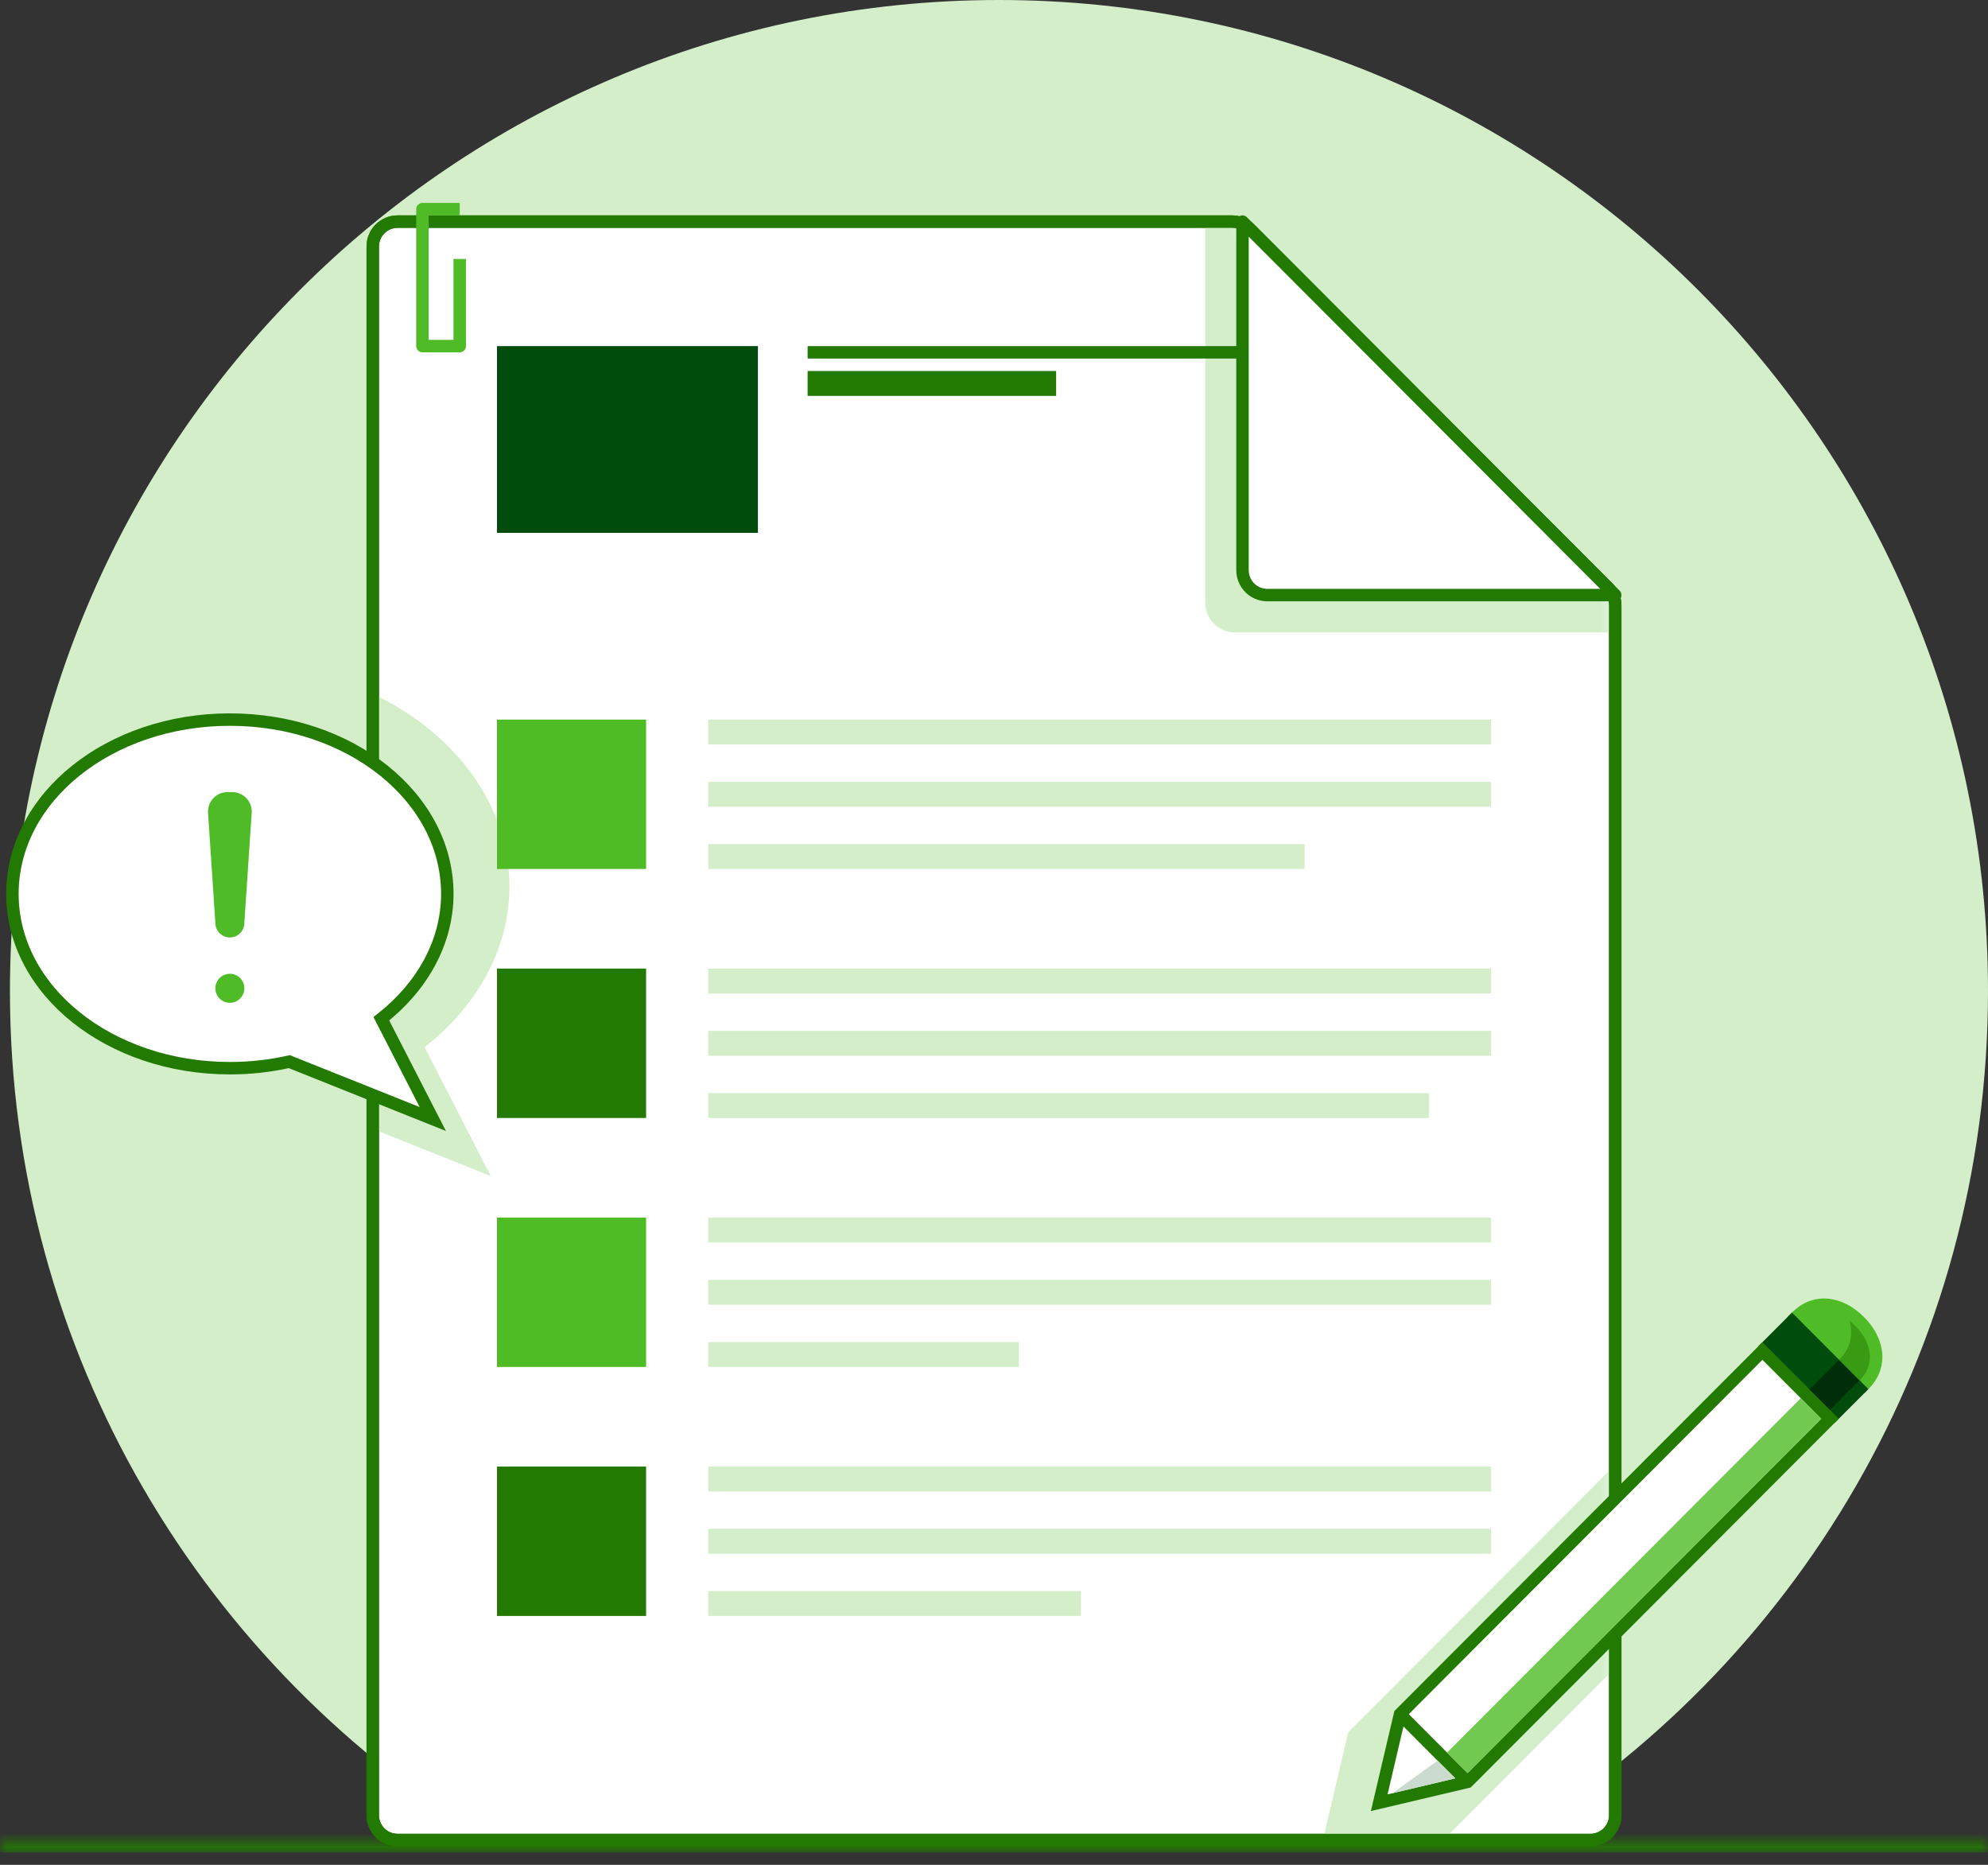 <?xml version="1.0" encoding="UTF-8"?>
<svg width="145px" height="136px" viewBox="0 0 145 136" version="1.1" xmlns="http://www.w3.org/2000/svg" xmlns:xlink="http://www.w3.org/1999/xlink">
    <rect x="0" y="0" width="145" height="136" fill="#333333" stroke="none"/>
    <!-- Generator: Sketch 48.2 (47327) - http://www.bohemiancoding.com/sketch -->
    <title>image1</title>
    <desc>Created with Sketch.</desc>
    <defs>
        <path d="M0,1.816 L0,116.214 C0,117.217 0.812,118.03 1.812,118.03 L88.812,118.03 C89.813,118.03 90.625,117.217 90.625,116.214 L90.625,27.99 C90.625,27.508 90.434,27.046 90.094,26.706 L63.969,0.532 C63.629,0.192 63.167,0 62.686,0 L1.812,0 C0.812,0 0,0.814 0,1.816" id="path-1"></path>
        <polygon id="path-3" points="0 0 145 0 145 0.853 0 0.853"></polygon>
    </defs>
    <g id="[COMPLAINANT]-01.05-New-Complaint-PDF" stroke="none" stroke-width="1" fill="none" fill-rule="evenodd" transform="translate(-436, -140)">
        <g id="Download" transform="translate(396, 108)">
            <g id="image1" transform="translate(40, 32)">
                <path d="M109.972,134.258 C130.959,121.621 145,98.589 145,72.271 C145,32.357 112.703,0 72.862,0 C33.022,0 0.725,32.357 0.725,72.271 C0.725,98.69 14.875,121.798 35.996,134.404" id="Oval-Copy" fill="#D3EEC9"></path>
                <g id="bullhorn-02-copy" transform="translate(0, 15.253)">
                    <path d="M27.188,2.724 L27.188,117.122 C27.188,118.125 28,118.938 29,118.938 L116,118.938 C117.001,118.938 117.812,118.125 117.812,117.122 L117.812,28.897 C117.812,28.416 117.621,27.954 117.281,27.614 L91.156,1.44 C90.816,1.099 90.355,0.908 89.874,0.908 L29,0.908 C28,0.908 27.188,1.721 27.188,2.724" id="Fill-1" fill="#FFFFFF"></path>
                    <path d="M27.188,2.724 L26.734,2.724 L26.734,117.122 C26.734,118.376 27.748,119.392 29,119.392 L116,119.392 C117.252,119.392 118.266,118.376 118.266,117.122 L118.266,28.897 C118.266,28.296 118.026,27.718 117.602,27.293 L91.476,1.119 C91.052,0.694 90.475,0.454 89.874,0.454 L29,0.454 C27.748,0.454 26.734,1.47 26.734,2.724 L27.641,2.724 C27.642,1.972 28.25,1.363 29,1.362 L89.874,1.362 C90.234,1.362 90.581,1.505 90.835,1.76 L116.961,27.935 C117.216,28.19 117.359,28.537 117.359,28.897 L117.359,117.122 C117.358,117.874 116.75,118.482 116,118.484 L29,118.484 C28.25,118.482 27.642,117.874 27.641,117.122 L27.641,2.724 L27.188,2.724" id="Fill-2" fill="#237A02"></path>
                    <g id="Group-7" transform="translate(27.188, 0.908)">
                        <mask id="mask-2" fill="white">
                            <use xlink:href="#path-1"></use>
                        </mask>
                        <g id="Clip-4"></g>
                        <path d="M8.609,69.608 L0.453,66.348 L0.453,34.659 C6.176,37.546 9.969,42.653 9.969,48.499 C9.969,53.06 7.59,57.215 3.784,60.21 L8.609,69.608" id="Fill-3" fill="#D3EEC9" mask="url(#mask-2)"></path>
                        <polyline id="Fill-5" fill="#D3EEC9" mask="url(#mask-2)" points="78.502 117.576 69.409 117.576 71.151 110.16 90.172 91.105 90.172 92.932 74.513 108.621 72.797 115.918 80.081 114.199 80.172 114.108 90.172 104.09 90.172 105.917 78.543 117.566 78.502 117.576"></polyline>
                        <path d="M90.172,29.962 L62.894,29.962 C61.693,29.962 60.719,28.986 60.719,27.783 L60.719,0.454 L62.686,0.454 C63.047,0.454 63.393,0.597 63.648,0.853 L89.773,27.027 C90.029,27.282 90.172,27.629 90.172,27.99 L90.172,29.962" id="Fill-6" fill="#D3EEC9" mask="url(#mask-2)"></path>
                    </g>
                    <path d="M27.188,2.724 L26.734,2.724 L26.734,117.122 C26.734,118.376 27.748,119.392 29,119.392 L116,119.392 C117.252,119.392 118.266,118.376 118.266,117.122 L118.266,28.897 C118.266,28.296 118.026,27.718 117.602,27.293 L91.476,1.119 C91.052,0.694 90.475,0.454 89.874,0.454 L29,0.454 C27.748,0.454 26.734,1.47 26.734,2.724 L27.641,2.724 C27.642,1.972 28.25,1.363 29,1.362 L89.874,1.362 C90.234,1.362 90.581,1.505 90.835,1.76 L116.961,27.935 C117.216,28.19 117.359,28.537 117.359,28.897 L117.359,117.122 C117.358,117.874 116.75,118.482 116,118.484 L29,118.484 C28.25,118.482 27.642,117.874 27.641,117.122 L27.641,2.724 L27.188,2.724" id="Fill-8" fill="#237A02"></path>
                    <path d="M0,118.938 L145,118.938" id="Fill-9" fill="#FFFFFF"></path>
                    <g id="Group-12" transform="translate(0, 118.938)">
                        <mask id="mask-4" fill="white">
                            <use xlink:href="#path-3"></use>
                        </mask>
                        <g id="Clip-11"></g>
                        <path d="M0,0 L145,0" id="Stroke-10" stroke="#237A02" stroke-width="1.816" stroke-linecap="round" stroke-linejoin="round" mask="url(#mask-4)"></path>
                    </g>
                    <polygon id="Fill-13" fill="#004C0D" points="36.25 23.606 55.281 23.606 55.281 9.987 36.25 9.987"></polygon>
                    <polygon id="Fill-14" fill="#237A02" points="58.906 10.895 95.156 10.895 95.156 9.987 58.906 9.987"></polygon>
                    <path d="M90.625,0.908 L117.812,28.146 L92.438,28.146 C91.437,28.146 90.625,27.332 90.625,26.33 L90.625,0.908" id="Fill-15" fill="#FFFFFF"></path>
                    <path d="M90.625,0.908 L117.812,28.146 L92.438,28.146 C91.437,28.146 90.625,27.332 90.625,26.33 L90.625,0.908 Z" id="Stroke-16" stroke="#237A02" stroke-width="0.908" stroke-linejoin="round"></path>
                    <polygon id="Fill-18" fill="#4FBC26" points="36.25 48.12 47.125 48.12 47.125 37.225 36.25 37.225"></polygon>
                    <polygon id="Fill-19" fill="#D3EEC9" points="51.656 39.041 108.75 39.041 108.75 37.225 51.656 37.225"></polygon>
                    <polygon id="Fill-20" fill="#D3EEC9" points="51.656 43.58 108.75 43.58 108.75 41.765 51.656 41.765"></polygon>
                    <polygon id="Fill-21" fill="#D3EEC9" points="51.656 48.12 95.156 48.12 95.156 46.304 51.656 46.304"></polygon>
                    <polygon id="Fill-22" fill="#237A02" points="36.25 66.279 47.125 66.279 47.125 55.383 36.25 55.383"></polygon>
                    <polygon id="Fill-23" fill="#D3EEC9" points="51.656 57.199 108.75 57.199 108.75 55.383 51.656 55.383"></polygon>
                    <polygon id="Fill-24" fill="#D3EEC9" points="51.656 61.739 108.75 61.739 108.75 59.923 51.656 59.923"></polygon>
                    <polygon id="Fill-25" fill="#D3EEC9" points="51.656 66.279 104.219 66.279 104.219 64.463 51.656 64.463"></polygon>
                    <polygon id="Fill-26" fill="#4FBC26" points="36.25 84.437 47.125 84.437 47.125 73.542 36.25 73.542"></polygon>
                    <polygon id="Fill-27" fill="#D3EEC9" points="51.656 75.358 108.75 75.358 108.75 73.542 51.656 73.542"></polygon>
                    <polygon id="Fill-28" fill="#D3EEC9" points="51.656 79.897 108.75 79.897 108.75 78.082 51.656 78.082"></polygon>
                    <polygon id="Fill-29" fill="#D3EEC9" points="51.656 84.437 74.312 84.437 74.312 82.621 51.656 82.621"></polygon>
                    <polygon id="Fill-30" fill="#237A02" points="36.25 102.596 47.125 102.596 47.125 91.7 36.25 91.7"></polygon>
                    <polygon id="Fill-31" fill="#D3EEC9" points="51.656 93.516 108.75 93.516 108.75 91.7 51.656 91.7"></polygon>
                    <polygon id="Fill-32" fill="#D3EEC9" points="51.656 98.056 108.75 98.056 108.75 96.24 51.656 96.24"></polygon>
                    <polygon id="Fill-33" fill="#D3EEC9" points="51.656 102.596 78.844 102.596 78.844 100.78 51.656 100.78"></polygon>
                    <polygon id="Fill-34" fill="#237A02" points="58.906 13.619 77.031 13.619 77.031 11.803 58.906 11.803"></polygon>
                    <polyline id="Stroke-35" stroke="#4FBB26" stroke-width="0.908" stroke-linejoin="round" points="33.531 0 30.812 0 30.812 9.987 33.531 9.987 33.531 3.632"></polyline>
                    <path d="M135.63,86.05 L135.982,85.698 C137.342,84.334 136.992,82.477 135.63,81.113 C134.268,79.75 132.413,79.396 131.053,80.761 L130.701,81.114 L135.63,86.05" id="Fill-37" fill="#4FBB26"></path>
                    <path d="M135.95,86.372 L136.303,86.019 C136.974,85.35 137.3,84.53 137.297,83.712 C137.295,82.654 136.782,81.625 135.95,80.792 C135.117,79.959 134.091,79.445 133.034,79.443 C132.217,79.441 131.399,79.767 130.732,80.44 L130.38,80.794 L131.022,81.435 L131.374,81.081 C131.894,80.564 132.45,80.354 133.034,80.351 C133.785,80.35 134.607,80.73 135.309,81.435 C136.013,82.137 136.392,82.959 136.391,83.712 C136.388,84.296 136.178,84.855 135.661,85.377 L135.309,85.73 L135.95,86.372" id="Fill-38" fill="#4FBB26"></path>
                    <polyline id="Fill-39" fill="#004C0D" points="133.475 88.211 135.632 86.05 130.703 81.113 128.546 83.274 133.475 88.211"></polyline>
                    <polyline id="Fill-40" fill="#004C0D" points="133.795 88.533 136.273 86.05 130.703 80.471 128.226 82.953 128.867 83.595 130.703 81.755 134.99 86.05 133.154 87.891 133.795 88.533"></polyline>
                    <path d="M102.112,109.758 L107.039,114.695 L102.112,109.758 M107.039,114.695 L133.475,88.211 L128.546,83.274 L102.112,109.758 L100.594,116.216 L107.039,114.695" id="Fill-41" fill="#FFFFFF"></path>
                    <path d="M102.752,109.758 L107.039,114.053 L132.834,88.211 L128.546,83.916 L102.752,109.758 Z M107.039,114.695 L107.36,115.016 L107.268,115.107 L99.985,116.826 L101.7,109.529 L128.546,82.632 L134.116,88.211 L107.36,115.016 L107.039,114.695 L107.039,114.695 Z M106.144,114.439 L102.366,110.655 L101.203,115.606 L106.144,114.439 Z" id="Fill-42" fill="#237A02"></path>
                    <path d="M16.766,53.549 C15.99,53.549 15.361,52.918 15.361,52.141 L14.659,41.587 C14.64,41.438 14.64,41.287 14.659,41.138 C14.774,40.172 15.592,39.463 16.539,39.463 C16.613,39.463 16.689,39.468 16.766,39.476 C16.84,39.468 16.915,39.463 16.989,39.463 C17.065,39.463 17.139,39.468 17.213,39.476 C18.254,39.599 18.996,40.544 18.873,41.587 L18.17,52.141 C18.17,52.918 17.541,53.549 16.766,53.549" id="Fill-43" fill="#D3EEC8"></path>
                    <path d="M16.766,59.881 C15.99,59.881 15.361,59.251 15.361,58.474 C15.361,57.697 15.99,57.067 16.766,57.067 C17.541,57.067 18.17,57.697 18.17,58.474 C18.17,59.251 17.541,59.881 16.766,59.881" id="Fill-44" fill="#D3EEC8"></path>
                    <path d="M27.815,59.045 C30.774,56.715 32.625,53.484 32.625,49.936 C32.625,42.891 25.541,37.225 16.766,37.225 C7.99,37.225 0.906,42.891 0.906,49.936 C0.906,56.981 7.99,62.647 16.766,62.647 C18.224,62.65 19.677,62.49 21.1,62.17 L31.567,66.354 L27.815,59.045" id="Fill-45" fill="#FFFFFF"></path>
                    <path d="M27.815,59.045 C30.774,56.715 32.625,53.484 32.625,49.936 C32.625,42.891 25.541,37.225 16.766,37.225 C7.99,37.225 0.906,42.891 0.906,49.936 C0.906,56.981 7.99,62.647 16.766,62.647 C18.224,62.65 19.677,62.49 21.1,62.17 L31.567,66.354 L27.815,59.045 Z" id="Stroke-46" stroke="#237A02" stroke-width="0.908"></path>
                    <path d="M15.18,44.11 C15.166,43.998 15.166,43.885 15.18,43.772 C15.272,42.988 15.983,42.427 16.766,42.521 C16.877,42.507 16.99,42.507 17.103,42.521 C17.886,42.615 18.444,43.326 18.352,44.11 L17.822,52.054 C17.822,52.64 17.35,53.114 16.766,53.114 C16.181,53.114 15.708,52.64 15.708,52.054 L15.18,44.11" id="Fill-48" fill="#4FBB26"></path>
                    <path d="M17.822,56.821 C17.822,57.406 17.35,57.88 16.766,57.88 C16.181,57.88 15.708,57.406 15.708,56.821 C15.708,56.237 16.181,55.762 16.766,55.762 C17.35,55.762 17.822,56.237 17.822,56.821" id="Fill-49" fill="#4FBB26"></path>
                    <polyline id="Fill-50" fill="#CCDBCF" points="101.557 115.523 104.854 113.148 106.144 114.439 103.87 114.976 101.557 115.523"></polyline>
                    <path d="M101.556,115.523 L101.557,115.523 L103.87,114.976 L101.556,115.523 M106.144,114.439 L104.854,113.148 L106.144,114.439" id="Fill-51" fill="#1C7104"></path>
                    <polyline id="Fill-52" fill="#002E08" points="133.475 87.569 131.983 86.075 133.499 84.556 134.99 86.05 133.733 87.312 133.475 87.569"></polyline>
                    <path d="M133.475,87.569 L133.733,87.312 L133.475,87.569 M134.99,86.05 L133.499,84.556 L134.139,83.914 L135.631,85.409 L134.99,86.05" id="Fill-53" fill="#002E08"></path>
                    <polyline id="Fill-54" fill="#154901" points="133.475 87.569 131.983 86.075 133.475 87.569"></polyline>
                    <path d="M135.63,85.408 L134.139,83.913 L134.169,83.882 C134.995,83.055 135.179,82.047 134.9,81.078 C135.025,81.176 135.149,81.278 135.269,81.394 C135.282,81.407 135.296,81.421 135.309,81.435 C135.342,81.466 135.374,81.499 135.405,81.533 C135.962,82.124 136.305,82.801 136.376,83.455 C136.389,83.565 136.392,83.675 136.389,83.784 C136.389,83.784 136.389,83.785 136.389,83.785 C136.389,83.786 136.389,83.787 136.389,83.788 C136.388,83.812 136.387,83.836 136.385,83.861 C136.354,84.317 136.183,84.748 135.88,85.131 C135.827,85.198 135.77,85.264 135.707,85.33 C135.692,85.346 135.677,85.361 135.661,85.377 L135.633,85.405 L135.63,85.408" id="Fill-55" fill="#399A14"></path>
                    <path d="M135.63,85.408 L135.633,85.405 L135.63,85.408 M135.707,85.33 C135.77,85.264 135.827,85.198 135.88,85.131 C135.827,85.199 135.769,85.265 135.707,85.33 M136.385,83.861 C136.387,83.836 136.388,83.812 136.389,83.788 C136.388,83.812 136.387,83.836 136.385,83.861 M136.389,83.785 C136.389,83.785 136.389,83.784 136.389,83.784 C136.389,83.784 136.389,83.785 136.389,83.785 M135.405,81.533 C135.374,81.499 135.342,81.466 135.309,81.435 C135.296,81.421 135.282,81.407 135.269,81.394 C135.282,81.406 135.296,81.42 135.309,81.434 C135.342,81.466 135.374,81.499 135.405,81.533" id="Fill-56" fill="#399A14"></path>
                    <polyline id="Fill-57" fill="#126307" points="135.63 85.408 134.139 83.914 134.139 83.913 135.63 85.408"></polyline>
                    <polyline id="Fill-58" fill="#72C951" points="107.039 114.053 105.547 112.558 131.342 86.717 132.834 88.211 107.039 114.053"></polyline>
                    <polyline id="Fill-59" fill="#46AE1F" points="107.039 114.053 105.547 112.558 107.039 114.053 132.834 88.211 131.342 86.717 132.834 88.211 107.039 114.053"></polyline>
                </g>
            </g>
        </g>
    </g>
</svg>